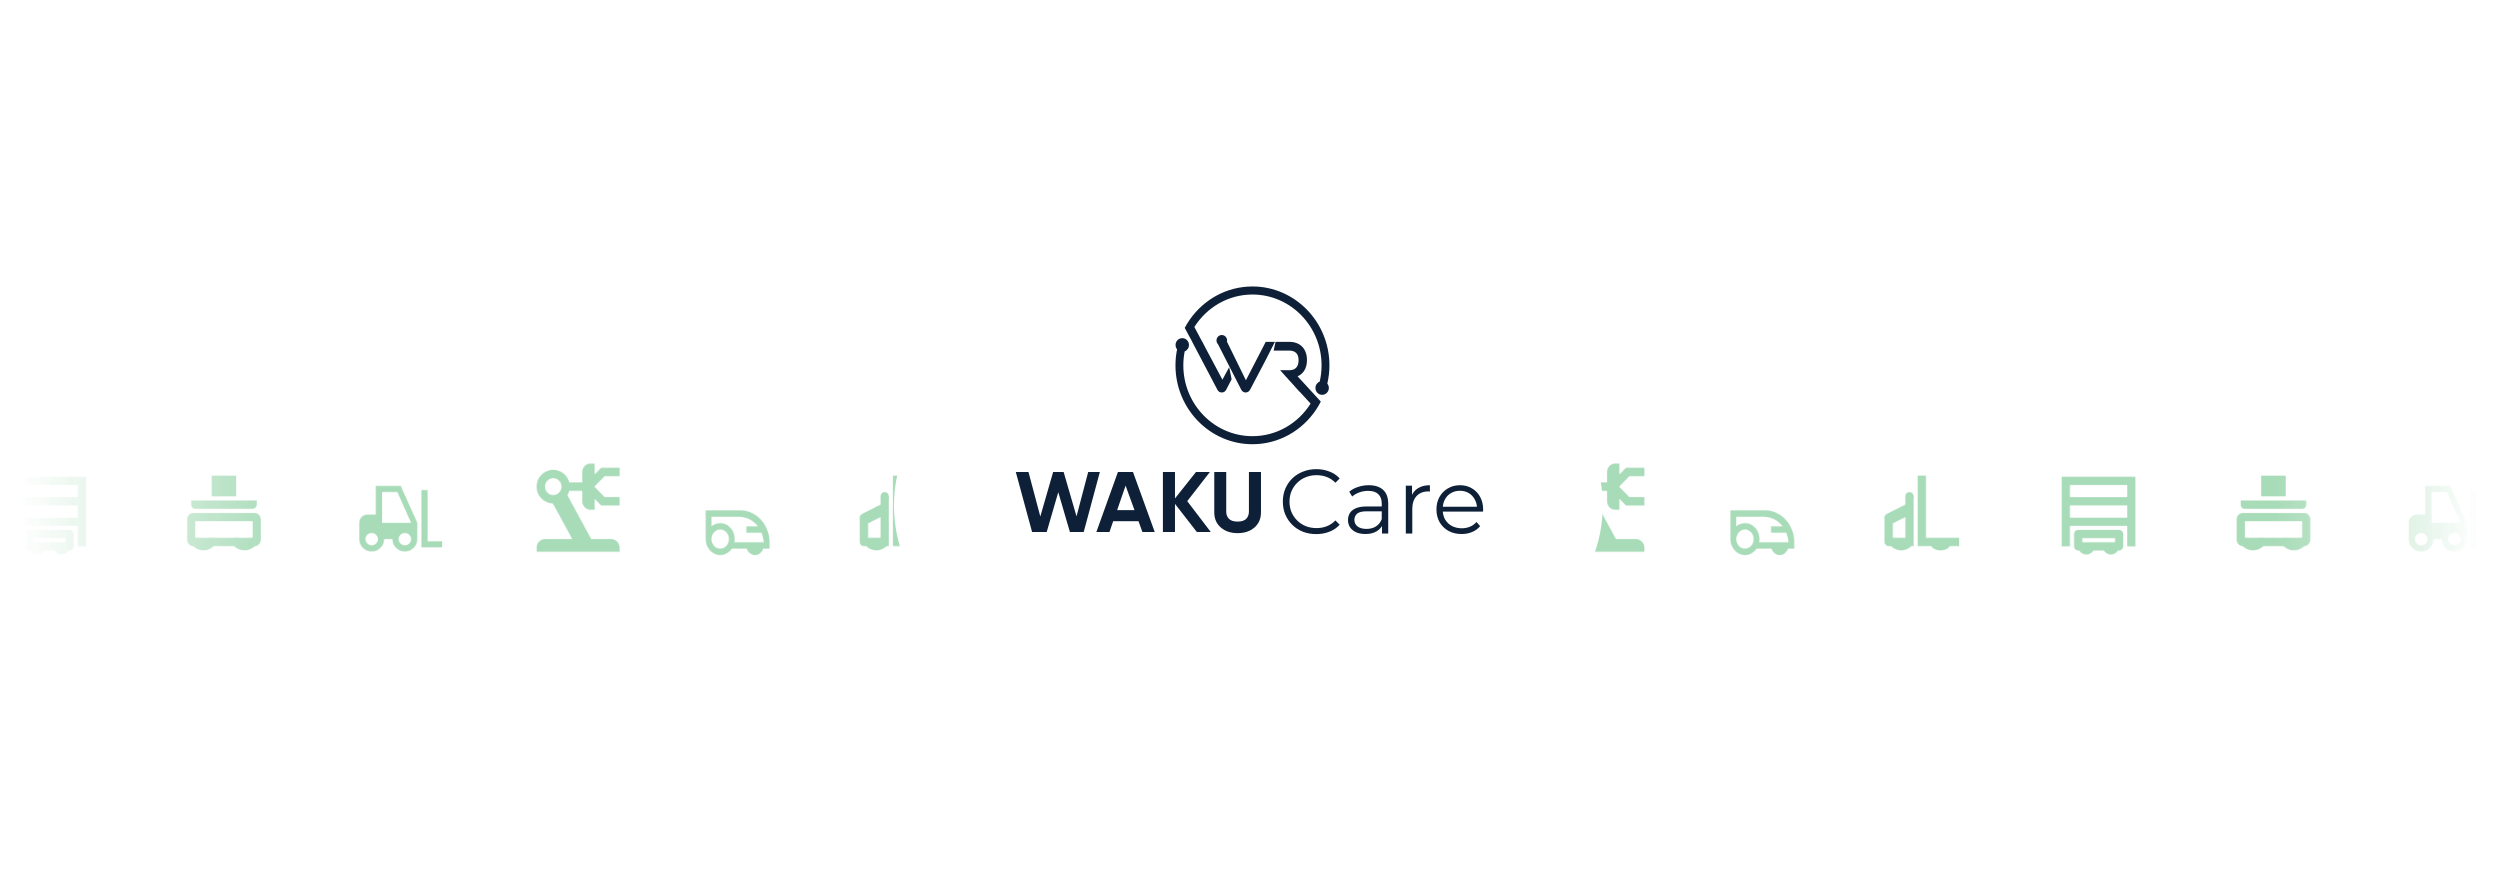 <svg width="3037" height="1065" viewBox="0 0 3037 1065" fill="none" xmlns="http://www.w3.org/2000/svg">
<g clip-path="url(#clip0_34_327)">
<mask id="mask0_34_327" style="mask-type:alpha" maskUnits="userSpaceOnUse" x="0" y="558" width="3037" height="132">
<path d="M1339.37 589.07H1269.73V618.389V663.677H1259.79V579.123H1349.31V663.677H1339.37V589.07Z" fill="#A8DBB8"/>
<path d="M1344.34 638.808L1264.76 638.808L1264.76 628.86L1344.34 628.86L1344.34 638.808Z" fill="#A8DBB8"/>
<path d="M1344.34 613.939L1264.76 613.939L1264.76 603.991L1344.34 603.991L1344.34 613.939Z" fill="#A8DBB8"/>
<path d="M1299.58 663.677C1299.58 669.171 1295.12 673.624 1289.63 673.624C1284.14 673.624 1279.68 669.171 1279.68 663.677C1279.68 658.183 1284.14 661.19 1289.63 661.19C1295.12 661.19 1299.58 658.183 1299.58 663.677Z" fill="#A8DBB8"/>
<path d="M1329.42 663.677C1329.42 669.171 1324.97 673.624 1319.47 673.624C1313.98 673.624 1309.52 669.171 1309.52 663.677C1309.52 658.183 1313.98 661.19 1319.47 661.19C1324.97 661.19 1329.42 658.183 1329.42 663.677Z" fill="#A8DBB8"/>
<path fill-rule="evenodd" clip-rule="evenodd" d="M1279.68 643.781C1276.93 643.781 1274.71 646.008 1274.71 648.755V663.677C1274.71 666.424 1276.93 668.65 1279.68 668.65H1329.42C1332.17 668.65 1334.39 666.424 1334.39 663.677V648.755C1334.39 646.008 1332.17 643.781 1329.42 643.781H1279.68ZM1324.45 653.729H1284.66V658.703H1324.45V653.729Z" fill="#A8DBB8"/>
<path d="M1506.99 657.114C1506.99 663.378 1500.31 668.457 1492.07 668.457C1483.83 668.457 1477.15 663.378 1477.15 657.114C1477.15 650.849 1483.83 654.278 1492.07 654.278C1500.31 654.278 1506.99 650.849 1506.99 657.114Z" fill="#A8DBB8"/>
<path d="M1556.73 657.114C1556.73 663.378 1550.05 668.457 1541.81 668.457C1533.57 668.457 1526.89 663.378 1526.89 657.114C1526.89 650.849 1533.57 654.278 1541.81 654.278C1550.05 654.278 1556.73 650.849 1556.73 657.114Z" fill="#A8DBB8"/>
<path fill-rule="evenodd" clip-rule="evenodd" d="M1479.63 623.111C1475.51 623.111 1472.17 626.721 1472.17 631.173V655.357C1472.17 659.809 1475.51 663.418 1479.63 663.418H1554.24C1558.36 663.418 1561.7 659.809 1561.7 655.357V631.173C1561.7 626.721 1558.36 623.111 1554.24 623.111H1479.63ZM1551.75 633.188H1482.12V653.342H1551.75V633.188Z" fill="#A8DBB8"/>
<rect x="1502.02" y="577.766" width="29.843" height="25.192" fill="#A8DBB8"/>
<path d="M1477.15 607.996H1556.73V613.034C1556.73 615.817 1554.5 618.073 1551.75 618.073H1482.12C1479.37 618.073 1477.15 615.817 1477.15 613.034V607.996Z" fill="#A8DBB8"/>
<path fill-rule="evenodd" clip-rule="evenodd" d="M1094.88 577.766H1084.8V663.418H1101.19C1103.24 666.864 1107.54 668.457 1112.51 668.457C1117.48 668.457 1121.78 666.864 1123.83 663.418H1135.18V653.342H1109.99H1094.88V615.554V577.766ZM1069.69 602.958H1079.76V656.321V663.418H1076.91C1074.16 666.471 1069.69 668.457 1064.65 668.457C1059.6 668.457 1055.13 666.471 1052.38 663.418H1049.53C1046.75 663.418 1044.49 661.163 1044.49 658.38V648.303V640.746V638.227V633.188V628.15L1049.53 630.669V623.111L1069.69 613.035V602.958ZM1069.69 653.342H1054.57V635.707L1069.69 628.15V653.342Z" fill="#A8DBB8"/>
<ellipse cx="1074.72" cy="602.958" rx="5.038" ry="5.038" fill="#A8DBB8"/>
<path d="M1054.57 628.15C1054.57 630.932 1052.31 633.188 1049.53 633.188C1046.75 633.188 1044.49 630.932 1044.49 628.15C1044.49 625.183 1049.53 623.111 1049.53 623.111C1049.53 623.111 1054.57 625.367 1054.57 628.15Z" fill="#A8DBB8"/>
<path d="M1701.42 590.297V625.114H1691.34C1685.75 625.114 1681.27 629.54 1681.27 635.061V654.956C1681.27 658.914 1682.86 662.709 1685.69 665.507C1688.53 668.305 1692.37 669.878 1696.38 669.878C1700.39 669.878 1704.23 668.305 1707.07 665.507C1709.9 662.709 1711.5 658.914 1711.5 654.956H1721.57C1721.57 658.914 1723.17 662.709 1726 665.507C1728.83 668.305 1732.68 669.878 1736.69 669.878C1740.7 669.878 1744.54 668.305 1747.38 665.507C1750.21 662.709 1751.8 658.914 1751.8 654.956V635.061L1731.65 590.297H1701.42ZM1756.84 595.271V664.904H1782.03V657.443H1764.4V595.271H1756.84ZM1708.98 597.758H1727.62L1744.25 635.061H1708.98V597.758ZM1696.38 647.496C1698.39 647.496 1700.31 648.282 1701.72 649.681C1703.14 651.08 1703.94 652.978 1703.94 654.956C1703.94 656.935 1703.14 658.833 1701.72 660.232C1700.31 661.631 1698.39 662.417 1696.38 662.417C1694.38 662.417 1692.45 661.631 1691.04 660.232C1689.62 658.833 1688.82 656.935 1688.82 654.956C1688.82 652.978 1689.62 651.08 1691.04 649.681C1692.45 648.282 1694.38 647.496 1696.38 647.496V647.496ZM1736.69 647.496C1738.69 647.496 1740.61 648.282 1742.03 649.681C1743.45 651.08 1744.25 652.978 1744.25 654.956C1744.25 656.935 1743.45 658.833 1742.03 660.232C1740.61 661.631 1738.69 662.417 1736.69 662.417C1734.68 662.417 1732.76 661.631 1731.34 660.232C1729.93 658.833 1729.13 656.935 1729.13 654.956C1729.13 652.978 1729.93 651.08 1731.34 649.681C1732.76 648.282 1734.68 647.496 1736.69 647.496Z" fill="#A8DBB8"/>
<path d="M1979.43 578.412L1967.29 590.71V591.629L1979.43 603.927H1997.52V614.133H1975.3L1967.29 606.019V619.236H1962.25C1959.58 619.236 1957.02 618.16 1955.13 616.246C1953.24 614.332 1952.17 611.736 1952.17 609.03V596.272H1936.35C1935.9 598.16 1935.14 599.946 1934.14 601.63L1963.16 654.956H1987.44C1990.12 654.956 1992.68 656.032 1994.57 657.946C1996.46 659.86 1997.52 662.456 1997.52 665.162V670.265H1896.75V665.162C1896.75 662.456 1897.81 659.86 1899.7 657.946C1901.59 656.032 1904.16 654.956 1906.83 654.956H1940.13L1916.5 611.581C1907.43 611.428 1899.57 605.151 1897.31 596.272C1894.54 585.352 1901.04 574.227 1911.87 571.421C1922.6 568.614 1933.58 575.146 1936.35 586.066H1952.17V573.309C1952.17 570.602 1953.24 568.006 1955.13 566.092C1957.02 564.178 1959.58 563.103 1962.25 563.103H1967.29V576.32L1975.3 568.206H1997.52V578.412H1979.43ZM1916.91 580.963C1914.23 580.963 1911.67 582.039 1909.78 583.953C1907.89 585.867 1906.83 588.463 1906.83 591.169C1906.83 593.876 1907.89 596.472 1909.78 598.386C1911.67 600.3 1914.23 601.375 1916.91 601.375C1919.58 601.375 1922.14 600.3 1924.03 598.386C1925.92 596.472 1926.98 593.876 1926.98 591.169C1926.98 588.463 1925.92 585.867 1924.03 583.953C1922.14 582.039 1919.58 580.963 1916.91 580.963Z" fill="#A8DBB8"/>
<path d="M857.298 654.892C857.298 665.589 865.191 674.27 874.915 674.27C880.693 674.27 885.802 671.208 889.008 666.519H907.224C908.669 671.053 912.615 674.27 917.195 674.27C921.811 674.27 925.722 671.053 927.166 666.519H934.812V658.767C934.812 637.451 918.957 620.011 899.578 620.011H857.298V654.892ZM927.765 658.767H892.179C892.426 657.527 892.532 656.209 892.532 654.892C892.532 644.195 884.639 635.513 874.915 635.513C870.934 635.513 867.305 636.947 864.345 639.389V627.762H897.817C906.977 627.762 915.152 632.258 920.718 639.389H906.625V647.14H925.123C926.602 650.706 927.483 654.659 927.765 658.767ZM874.915 643.265C880.764 643.265 885.485 648.458 885.485 654.892C885.485 661.325 880.764 666.519 874.915 666.519C869.066 666.519 864.345 661.325 864.345 654.892C864.345 648.458 869.066 643.265 874.915 643.265Z" fill="#A8DBB8"/>
<path d="M2584.23 589.07H2514.6V618.389V663.677H2504.65V579.123H2594.18V663.677H2584.23V589.07Z" fill="#A8DBB8"/>
<path d="M2589.21 638.808L2509.63 638.808L2509.63 628.86L2589.21 628.86L2589.21 638.808Z" fill="#A8DBB8"/>
<path d="M2589.21 613.939L2509.63 613.939L2509.63 603.991L2589.21 603.991L2589.21 613.939Z" fill="#A8DBB8"/>
<path d="M2544.44 663.677C2544.44 669.171 2539.99 673.624 2534.49 673.624C2529 673.624 2524.55 669.171 2524.55 663.677C2524.55 658.183 2529 661.19 2534.49 661.19C2539.99 661.19 2544.44 658.183 2544.44 663.677Z" fill="#A8DBB8"/>
<path d="M2574.29 663.677C2574.29 669.171 2569.83 673.624 2564.34 673.624C2558.84 673.624 2554.39 669.171 2554.39 663.677C2554.39 658.183 2558.84 661.19 2564.34 661.19C2569.83 661.19 2574.29 658.183 2574.29 663.677Z" fill="#A8DBB8"/>
<path fill-rule="evenodd" clip-rule="evenodd" d="M2524.55 643.781C2521.8 643.781 2519.57 646.008 2519.57 648.755V663.677C2519.57 666.424 2521.8 668.65 2524.55 668.65H2574.29C2577.03 668.65 2579.26 666.424 2579.26 663.677V648.755C2579.26 646.008 2577.03 643.781 2574.29 643.781H2524.55ZM2569.31 653.729H2529.52V658.703H2569.31V653.729Z" fill="#A8DBB8"/>
<path d="M2751.85 657.114C2751.85 663.378 2745.17 668.457 2736.93 668.457C2728.69 668.457 2722.01 663.378 2722.01 657.114C2722.01 650.849 2728.69 654.278 2736.93 654.278C2745.17 654.278 2751.85 650.849 2751.85 657.114Z" fill="#A8DBB8"/>
<path d="M2801.59 657.114C2801.59 663.378 2794.91 668.457 2786.67 668.457C2778.43 668.457 2771.75 663.378 2771.75 657.114C2771.75 650.849 2778.43 654.278 2786.67 654.278C2794.91 654.278 2801.59 650.849 2801.59 657.114Z" fill="#A8DBB8"/>
<path fill-rule="evenodd" clip-rule="evenodd" d="M2724.5 623.111C2720.38 623.111 2717.04 626.721 2717.04 631.173V655.357C2717.04 659.809 2720.38 663.418 2724.5 663.418H2799.11C2803.23 663.418 2806.57 659.809 2806.57 655.357V631.173C2806.57 626.721 2803.23 623.111 2799.11 623.111H2724.5ZM2796.62 633.188H2726.99V653.342H2796.62V633.188Z" fill="#A8DBB8"/>
<rect x="2746.88" y="577.766" width="29.843" height="25.192" fill="#A8DBB8"/>
<path d="M2722.01 607.996H2801.59V613.034C2801.59 615.817 2799.37 618.073 2796.62 618.073H2726.99C2724.24 618.073 2722.01 615.817 2722.01 613.034V607.996Z" fill="#A8DBB8"/>
<path fill-rule="evenodd" clip-rule="evenodd" d="M2339.74 577.766H2329.67V663.418H2346.06C2348.11 666.864 2352.41 668.457 2357.38 668.457C2362.35 668.457 2366.64 666.864 2368.69 663.418H2380.05V653.342H2354.86H2339.74V615.554V577.766ZM2314.55 602.958H2324.63V656.321V663.418H2321.77C2319.03 666.471 2314.56 668.457 2309.51 668.457C2304.47 668.457 2300 666.471 2297.25 663.418H2294.4C2291.61 663.418 2289.36 661.163 2289.36 658.38V648.303V640.746V638.227V633.188V628.15L2294.4 630.669V623.111L2314.55 613.035V602.958ZM2314.55 653.342H2299.44V635.707L2314.55 628.15V653.342Z" fill="#A8DBB8"/>
<ellipse cx="2319.59" cy="602.958" rx="5.038" ry="5.038" fill="#A8DBB8"/>
<path d="M2299.44 628.15C2299.44 630.932 2297.18 633.188 2294.4 633.188C2291.61 633.188 2289.36 630.932 2289.36 628.15C2289.36 625.183 2294.4 623.111 2294.4 623.111C2294.4 623.111 2299.44 625.367 2299.44 628.15Z" fill="#A8DBB8"/>
<path d="M2946.28 590.297V625.114H2936.21C2930.62 625.114 2926.13 629.54 2926.13 635.061V654.956C2926.13 658.914 2927.72 662.709 2930.56 665.507C2933.39 668.306 2937.24 669.878 2941.25 669.878C2945.25 669.878 2949.1 668.306 2951.93 665.507C2954.77 662.709 2956.36 658.914 2956.36 654.956H2966.44C2966.44 658.914 2968.03 662.709 2970.86 665.507C2973.7 668.306 2977.54 669.878 2981.55 669.878C2985.56 669.878 2989.41 668.306 2992.24 665.507C2995.08 662.709 2996.67 658.914 2996.67 654.956V635.061L2976.51 590.297H2946.28ZM3001.71 595.271V664.904H3026.9V657.443H3009.26V595.271H3001.71ZM2953.84 597.758H2972.48L2989.11 635.061H2953.84V597.758ZM2941.25 647.496C2943.25 647.496 2945.17 648.282 2946.59 649.681C2948.01 651.08 2948.8 652.978 2948.8 654.956C2948.8 656.935 2948.01 658.833 2946.59 660.232C2945.17 661.631 2943.25 662.417 2941.25 662.417C2939.24 662.417 2937.32 661.631 2935.9 660.232C2934.48 658.833 2933.69 656.935 2933.69 654.956C2933.69 652.978 2934.48 651.08 2935.9 649.681C2937.32 648.282 2939.24 647.496 2941.25 647.496V647.496ZM2981.55 647.496C2983.56 647.496 2985.48 648.282 2986.9 649.681C2988.31 651.08 2989.11 652.978 2989.11 654.956C2989.11 656.935 2988.31 658.833 2986.9 660.232C2985.48 661.631 2983.56 662.417 2981.55 662.417C2979.55 662.417 2977.63 661.631 2976.21 660.232C2974.79 658.833 2974 656.935 2974 654.956C2974 652.978 2974.79 651.08 2976.21 649.681C2977.63 648.282 2979.55 647.496 2981.55 647.496Z" fill="#A8DBB8"/>
<path d="M2102.16 654.892C2102.16 665.589 2110.06 674.27 2119.78 674.27C2125.56 674.27 2130.67 671.208 2133.87 666.519H2152.09C2153.53 671.053 2157.48 674.27 2162.06 674.27C2166.68 674.27 2170.59 671.053 2172.03 666.519H2179.68V658.767C2179.68 637.451 2163.82 620.011 2144.44 620.011H2102.16V654.892ZM2172.63 658.767H2137.04C2137.29 657.527 2137.4 656.209 2137.4 654.892C2137.4 644.195 2129.5 635.513 2119.78 635.513C2115.8 635.513 2112.17 636.947 2109.21 639.389V627.762H2142.68C2151.84 627.762 2160.02 632.258 2165.58 639.389H2151.49V647.14H2169.99C2171.47 650.706 2172.35 654.659 2172.63 658.767ZM2119.78 643.265C2125.63 643.265 2130.35 648.458 2130.35 654.892C2130.35 661.325 2125.63 666.519 2119.78 666.519C2113.93 666.519 2109.21 661.325 2109.21 654.892C2109.21 648.458 2113.93 643.265 2119.78 643.265Z" fill="#A8DBB8"/>
<path d="M94.502 589.07H24.869V618.389V663.677H14.921V579.123H104.449V663.677H94.502V589.07Z" fill="#A8DBB8"/>
<path d="M99.475 638.808L19.895 638.808L19.895 628.86L99.475 628.86L99.475 638.808Z" fill="#A8DBB8"/>
<path d="M99.475 613.939L19.895 613.939L19.895 603.991L99.475 603.991L99.475 613.939Z" fill="#A8DBB8"/>
<path d="M54.712 663.677C54.712 669.171 50.258 673.624 44.764 673.624C39.27 673.624 34.816 669.171 34.816 663.677C34.816 658.183 39.27 661.19 44.764 661.19C50.258 661.19 54.712 658.183 54.712 663.677Z" fill="#A8DBB8"/>
<path d="M84.554 663.677C84.554 669.171 80.101 673.624 74.607 673.624C69.113 673.624 64.659 669.171 64.659 663.677C64.659 658.183 69.113 661.19 74.607 661.19C80.101 661.19 84.554 658.183 84.554 663.677Z" fill="#A8DBB8"/>
<path fill-rule="evenodd" clip-rule="evenodd" d="M34.817 643.781C32.07 643.781 29.843 646.008 29.843 648.755V663.677C29.843 666.424 32.07 668.65 34.816 668.65H84.554C87.301 668.65 89.528 666.424 89.528 663.677V648.755C89.528 646.008 87.301 643.781 84.554 643.781H34.817ZM79.581 653.729H39.79V658.703H79.581V653.729Z" fill="#A8DBB8"/>
<path d="M262.125 657.114C262.125 663.378 255.444 668.457 247.203 668.457C238.962 668.457 232.282 663.378 232.282 657.114C232.282 650.849 238.962 654.278 247.203 654.278C255.444 654.278 262.125 650.849 262.125 657.114Z" fill="#A8DBB8"/>
<path d="M311.862 657.114C311.862 663.378 305.182 668.457 296.941 668.457C288.7 668.457 282.02 663.378 282.02 657.114C282.02 650.849 288.7 654.278 296.941 654.278C305.182 654.278 311.862 650.849 311.862 657.114Z" fill="#A8DBB8"/>
<path fill-rule="evenodd" clip-rule="evenodd" d="M234.769 623.111C230.649 623.111 227.308 626.721 227.308 631.173V655.357C227.308 659.809 230.649 663.418 234.769 663.418H309.376C313.496 663.418 316.836 659.809 316.836 655.357V631.173C316.836 626.721 313.496 623.111 309.376 623.111H234.769ZM306.889 633.188H237.256V653.342H306.889V633.188Z" fill="#A8DBB8"/>
<rect x="257.151" y="577.766" width="29.843" height="25.192" fill="#A8DBB8"/>
<path d="M232.282 607.996H311.862V613.034C311.862 615.817 309.636 618.073 306.889 618.073H237.256C234.509 618.073 232.282 615.817 232.282 613.034V607.996Z" fill="#A8DBB8"/>
<path d="M456.554 590.297V625.114H446.477C440.885 625.114 436.4 629.54 436.4 635.061V654.956C436.4 658.914 437.993 662.709 440.828 665.507C443.662 668.305 447.507 669.878 451.516 669.878C455.524 669.878 459.369 668.305 462.204 665.507C465.038 662.709 466.631 658.914 466.631 654.956H476.707C476.707 658.914 478.3 662.709 481.134 665.507C483.969 668.305 487.814 669.878 491.822 669.878C495.831 669.878 499.676 668.305 502.51 665.507C505.345 662.709 506.938 658.914 506.938 654.956V635.061L486.784 590.297H456.554ZM511.976 595.271V664.904H537.168V657.443H519.534V595.271H511.976ZM464.111 597.758H482.753L499.38 635.061H464.111V597.758ZM451.516 647.496C453.52 647.496 455.442 648.282 456.86 649.681C458.277 651.08 459.073 652.978 459.073 654.956C459.073 656.935 458.277 658.833 456.86 660.232C455.442 661.631 453.52 662.417 451.516 662.417C449.511 662.417 447.589 661.631 446.172 660.232C444.754 658.833 443.958 656.935 443.958 654.956C443.958 652.978 444.754 651.08 446.172 649.681C447.589 648.282 449.511 647.496 451.516 647.496V647.496ZM491.822 647.496C493.827 647.496 495.749 648.282 497.166 649.681C498.584 651.08 499.38 652.978 499.38 654.956C499.38 656.935 498.584 658.833 497.166 660.232C495.749 661.631 493.827 662.417 491.822 662.417C489.818 662.417 487.896 661.631 486.478 660.232C485.061 658.833 484.265 656.935 484.265 654.956C484.265 652.978 485.061 651.08 486.478 649.681C487.896 648.282 489.818 647.496 491.822 647.496Z" fill="#A8DBB8"/>
<path d="M734.567 578.412L722.425 590.71V591.629L734.567 603.927H752.655V614.133H730.436L722.425 606.019V619.236H717.387C714.714 619.236 712.151 618.16 710.261 616.246C708.372 614.332 707.31 611.736 707.31 609.03V596.272H691.489C691.036 598.16 690.28 599.946 689.273 601.63L718.294 654.956H742.578C745.251 654.956 747.814 656.032 749.704 657.946C751.594 659.86 752.655 662.456 752.655 665.162V670.265H651.888V665.162C651.888 662.456 652.949 659.86 654.839 657.946C656.729 656.032 659.292 654.956 661.965 654.956H695.268L671.638 611.581C662.569 611.428 654.709 605.151 652.442 596.272C649.671 585.352 656.17 574.227 667.003 571.421C677.735 568.614 688.718 575.146 691.489 586.066H707.31V573.309C707.31 570.602 708.372 568.006 710.261 566.092C712.151 564.178 714.714 563.103 717.387 563.103H722.425V576.32L730.436 568.206H752.655V578.412H734.567ZM672.041 580.963C669.369 580.963 666.806 582.039 664.916 583.953C663.026 585.867 661.965 588.463 661.965 591.169C661.965 593.876 663.026 596.472 664.916 598.386C666.806 600.3 669.369 601.375 672.041 601.375C674.714 601.375 677.277 600.3 679.167 598.386C681.056 596.472 682.118 593.876 682.118 591.169C682.118 588.463 681.056 585.867 679.167 583.953C677.277 582.039 674.714 580.963 672.041 580.963Z" fill="#A8DBB8"/>
</mask>
<g mask="url(#mask0_34_327)">
<rect y="506.841" width="3013.72" height="241.842" fill="url(#paint0_linear_34_327)"/>
</g>
<g filter="url(#filter0_d_34_327)">
<path d="M1947 590.159C1947 684.639 1871.23 761 1777.81 761H1255.19C1161.77 761 1086 684.639 1086 590.159C1086 505.17 1147.56 434.85 1228.5 421.907C1227.2 415.867 1226.77 409.827 1226.77 403.356C1226.77 343.821 1274.56 295.071 1333.97 295.071C1360.23 295.071 1384.77 304.993 1403.28 320.956C1436.43 245.458 1479.05 176 1598.73 176C1743.8 176 1812.25 289.031 1812.25 408.533C1812.25 413.279 1812.25 418.456 1811.82 423.201C1888.88 439.164 1947 507.759 1947 590.159Z" fill="white"/>
</g>
<g filter="url(#filter1_d_34_327)">
<path fill-rule="evenodd" clip-rule="evenodd" d="M1253.78 644.273L1234 571.375H1249.4L1263.77 625.425L1279.35 571.375H1292.11L1307.75 625.288L1321.93 571.375H1336.11L1316.49 644.273H1299.73L1285.58 595.904L1271.53 644.273H1253.78ZM1357.1 617.719H1378.17L1367.37 587.934L1357.1 617.719ZM1387.8 644.273L1383.05 631.153H1352.29L1347.8 644.273H1331.86L1358.06 571.375H1376.36L1402.77 644.273H1387.8ZM1503.41 645.675C1495.14 645.675 1488.35 643.388 1483.05 638.808C1477.75 634.229 1475.1 628.09 1475.1 620.389V571.375H1489.62V619.247C1489.62 623.06 1490.74 626.079 1492.97 628.298C1495.19 630.517 1498.67 631.629 1503.41 631.629C1508.15 631.629 1511.63 630.517 1513.86 628.298C1516.08 626.079 1517.19 623.06 1517.19 619.247V571.375H1531.83V620.389C1531.83 628.09 1529.18 634.229 1523.88 638.808C1518.57 643.388 1511.75 645.675 1503.41 645.675ZM1470.84 644.273H1453.94L1427.37 610.128V644.273H1412.7V571.375H1427.37V603.498L1452.88 571.375H1469.78L1442.25 606.78L1470.84 644.273Z" fill="#0E2037"/>
<path d="M1775.58 646.724C1769.52 646.724 1764.2 645.468 1759.62 642.956C1755.03 640.37 1751.45 636.86 1748.86 632.427C1746.28 627.92 1744.99 622.785 1744.99 617.021C1744.99 611.258 1746.2 606.16 1748.64 601.727C1751.16 597.293 1754.55 593.821 1758.84 591.308C1763.2 588.722 1768.08 587.429 1773.47 587.429C1778.94 587.429 1783.78 588.685 1787.99 591.197C1792.27 593.636 1795.64 597.109 1798.07 601.616C1800.51 606.049 1801.73 611.184 1801.73 617.021C1801.73 617.391 1801.69 617.797 1801.62 618.241C1801.62 618.61 1801.62 619.016 1801.62 619.46H1750.97V613.586H1797.41L1794.31 615.913C1794.31 611.701 1793.38 607.97 1791.53 604.719C1789.76 601.394 1787.32 598.808 1784.22 596.961C1781.12 595.114 1777.53 594.19 1773.47 594.19C1769.48 594.19 1765.9 595.114 1762.72 596.961C1759.54 598.808 1757.07 601.394 1755.29 604.719C1753.52 608.044 1752.63 611.849 1752.63 616.135V617.354C1752.63 621.787 1753.59 625.703 1755.51 629.102C1757.51 632.427 1760.24 635.05 1763.72 636.971C1767.26 638.818 1771.29 639.742 1775.8 639.742C1779.34 639.742 1782.63 639.114 1785.66 637.858C1788.76 636.602 1791.42 634.681 1793.64 632.095L1798.07 637.193C1795.49 640.296 1792.24 642.661 1788.32 644.286C1784.48 645.912 1780.23 646.724 1775.58 646.724Z" fill="#0E2037"/>
<path d="M1707.78 646.17V587.983H1715.32V603.832L1714.54 601.062C1716.17 596.628 1718.9 593.266 1722.74 590.976C1726.59 588.611 1731.35 587.429 1737.04 587.429V595.077C1736.75 595.077 1736.45 595.077 1736.16 595.077C1735.86 595.003 1735.56 594.966 1735.27 594.966C1729.14 594.966 1724.33 596.85 1720.86 600.618C1717.39 604.313 1715.65 609.596 1715.65 616.467V646.17H1707.78Z" fill="#0E2037"/>
<path d="M1678.87 646.17V633.314L1678.54 631.208V609.706C1678.54 604.756 1677.14 600.951 1674.33 598.291C1671.59 595.631 1667.49 594.301 1662.03 594.301C1658.26 594.301 1654.67 594.929 1651.27 596.185C1647.88 597.441 1644.99 599.104 1642.63 601.172L1639.08 595.298C1642.04 592.786 1645.59 590.865 1649.72 589.535C1653.86 588.131 1658.22 587.429 1662.8 587.429C1670.34 587.429 1676.14 589.313 1680.2 593.082C1684.34 596.776 1686.41 602.428 1686.41 610.039V646.17H1678.87ZM1658.81 646.724C1654.45 646.724 1650.65 646.022 1647.4 644.619C1644.22 643.141 1641.78 641.146 1640.08 638.634C1638.38 636.048 1637.53 633.092 1637.53 629.767C1637.53 626.738 1638.23 624.004 1639.64 621.565C1641.11 619.053 1643.48 617.058 1646.73 615.581C1650.06 614.029 1654.49 613.253 1660.03 613.253H1680.09V619.127H1660.25C1654.64 619.127 1650.72 620.125 1648.5 622.12C1646.36 624.115 1645.29 626.59 1645.29 629.545C1645.29 632.87 1646.58 635.53 1649.17 637.525C1651.75 639.52 1655.38 640.518 1660.03 640.518C1664.46 640.518 1668.27 639.52 1671.45 637.525C1674.7 635.456 1677.06 632.501 1678.54 628.659L1680.31 634.09C1678.83 637.932 1676.25 640.998 1672.55 643.289C1668.93 645.579 1664.35 646.724 1658.81 646.724Z" fill="#0E2037"/>
<path d="M1598.97 646.835C1593.13 646.835 1587.74 645.875 1582.79 643.954C1577.84 641.959 1573.55 639.188 1569.93 635.641C1566.31 632.095 1563.47 627.92 1561.4 623.117C1559.4 618.315 1558.4 613.068 1558.4 607.379C1558.4 601.69 1559.4 596.444 1561.4 591.641C1563.47 586.838 1566.31 582.664 1569.93 579.117C1573.63 575.57 1577.95 572.836 1582.9 570.915C1587.85 568.92 1593.24 567.923 1599.08 567.923C1604.7 567.923 1609.98 568.883 1614.93 570.804C1619.88 572.652 1624.05 575.459 1627.45 579.228L1622.24 584.437C1619.07 581.186 1615.56 578.858 1611.72 577.454C1607.87 575.977 1603.74 575.238 1599.3 575.238C1594.65 575.238 1590.32 576.051 1586.33 577.676C1582.34 579.228 1578.87 581.481 1575.92 584.437C1572.96 587.318 1570.63 590.717 1568.93 594.633C1567.31 598.476 1566.5 602.724 1566.5 607.379C1566.5 612.034 1567.31 616.32 1568.93 620.236C1570.63 624.078 1572.96 627.477 1575.92 630.432C1578.87 633.314 1582.34 635.567 1586.33 637.193C1590.32 638.745 1594.65 639.52 1599.3 639.52C1603.74 639.52 1607.87 638.782 1611.72 637.304C1615.56 635.826 1619.07 633.462 1622.24 630.21L1627.45 635.42C1624.05 639.188 1619.88 642.033 1614.93 643.954C1609.98 645.875 1604.66 646.835 1598.97 646.835Z" fill="#0E2037"/>
<path fill-rule="evenodd" clip-rule="evenodd" d="M1597.53 478.251L1576.33 455.144C1579.78 453.625 1582.5 451.289 1584.48 448.127C1586.63 444.704 1587.7 440.463 1587.7 435.4C1587.7 432.007 1587.21 428.947 1586.23 426.221C1585.26 423.495 1583.85 421.171 1582 419.253C1580.15 417.333 1577.9 415.86 1575.24 414.829C1572.58 413.802 1569.57 413.286 1566.2 413.286H1549.56L1547.24 423.883H1566.2C1569.78 423.883 1572.57 424.845 1574.55 426.762C1576.53 428.68 1577.52 431.617 1577.52 435.566C1577.52 439.518 1576.57 442.535 1574.67 444.622C1572.77 446.709 1569.95 447.75 1566.2 447.75H1555.11L1563.51 457.098H1563.68L1564.38 457.882L1564.28 457.971L1569.82 464.01L1576.79 471.851L1578.77 473.955H1578.94L1592.1 488.3C1577.15 512.082 1551.07 527.863 1521.47 527.863C1475.17 527.863 1437.5 489.269 1437.5 441.824C1437.5 436.03 1438.08 430.373 1439.15 424.899C1442.2 423.691 1444.36 420.669 1444.36 417.12C1444.36 412.509 1440.71 408.774 1436.21 408.774C1435.41 408.774 1434.63 408.896 1433.89 409.12L1433.7 408.764C1433.64 408.924 1433.6 409.084 1433.54 409.243C1430.36 410.377 1428.07 413.471 1428.07 417.12C1428.07 419.127 1428.76 420.968 1429.91 422.408C1428.64 428.681 1427.96 435.17 1427.96 441.824C1427.96 494.662 1469.91 537.647 1521.47 537.647C1553.59 537.647 1581.97 520.969 1598.82 495.622C1600.9 492.494 1602.8 489.234 1604.51 485.857L1597.53 478.251Z" fill="#0E2037"/>
<path fill-rule="evenodd" clip-rule="evenodd" d="M1614.99 441.824C1614.99 388.986 1573.03 346 1521.47 346C1490.39 346 1462.8 361.625 1445.79 385.611C1443.4 388.978 1441.21 392.506 1439.26 396.184C1439.24 396.218 1439.23 396.249 1439.21 396.283L1444.79 406.771C1444.81 406.736 1444.82 406.699 1444.84 406.664L1448.37 413.286H1448.28L1478.9 471.452C1480.1 473.677 1481.89 474.789 1484.28 474.789C1485.36 474.789 1486.37 474.509 1487.29 473.955C1488.21 473.399 1488.97 472.564 1489.57 471.452L1496.18 458.69L1493.21 444.067L1484.99 459.227L1464.38 420.529L1460.66 413.286H1460.52L1450.91 395.233C1465.88 371.515 1491.91 355.785 1521.47 355.785C1567.77 355.785 1605.44 394.381 1605.44 441.824C1605.44 448.601 1604.65 455.195 1603.2 461.524C1600.16 462.734 1598 465.755 1598 469.3C1598 473.91 1601.64 477.647 1606.14 477.647C1610.64 477.647 1614.29 473.91 1614.29 469.3C1614.29 467.287 1613.59 465.441 1612.43 463.998C1614.09 456.878 1614.99 449.456 1614.99 441.824Z" fill="#0E2037"/>
<path fill-rule="evenodd" clip-rule="evenodd" d="M1540.2 413.285H1537.62L1532.68 422.854L1531.99 424.174L1513.52 459.935L1490.63 413.285H1490.42C1490.56 412.736 1490.64 412.16 1490.64 411.563C1490.64 407.927 1487.77 404.978 1484.22 404.978C1480.67 404.978 1477.79 407.927 1477.79 411.563C1477.79 413.375 1478.51 415.018 1479.66 416.209L1493.56 443.411L1503.41 462.708L1507.89 471.451C1508.49 472.565 1509.25 473.399 1510.17 473.955C1511.1 474.51 1512.1 474.789 1513.19 474.789C1514.28 474.789 1515.29 474.51 1516.24 473.955C1517.19 473.399 1517.97 472.565 1518.57 471.451L1532.68 444.644L1537.15 436.141L1548.77 413.285H1540.2Z" fill="#0E2037"/>
</g>
</g>
<defs>
<filter id="filter0_d_34_327" x="836" y="-50" width="1361" height="1085" filterUnits="userSpaceOnUse" color-interpolation-filters="sRGB">
<feFlood flood-opacity="0" result="BackgroundImageFix"/>
<feColorMatrix in="SourceAlpha" type="matrix" values="0 0 0 0 0 0 0 0 0 0 0 0 0 0 0 0 0 0 127 0" result="hardAlpha"/>
<feOffset dy="24"/>
<feGaussianBlur stdDeviation="125"/>
<feComposite in2="hardAlpha" operator="out"/>
<feColorMatrix type="matrix" values="0 0 0 0 0.659 0 0 0 0 0.859 0 0 0 0 0.722 0 0 0 1 0"/>
<feBlend mode="normal" in2="BackgroundImageFix" result="effect1_dropShadow_34_327"/>
<feBlend mode="normal" in="SourceGraphic" in2="effect1_dropShadow_34_327" result="shape"/>
</filter>
<filter id="filter1_d_34_327" x="1228" y="342" width="579.731" height="312.835" filterUnits="userSpaceOnUse" color-interpolation-filters="sRGB">
<feFlood flood-opacity="0" result="BackgroundImageFix"/>
<feColorMatrix in="SourceAlpha" type="matrix" values="0 0 0 0 0 0 0 0 0 0 0 0 0 0 0 0 0 0 127 0" result="hardAlpha"/>
<feOffset dy="2"/>
<feGaussianBlur stdDeviation="3"/>
<feComposite in2="hardAlpha" operator="out"/>
<feColorMatrix type="matrix" values="0 0 0 0 0 0 0 0 0 0 0 0 0 0 0 0 0 0 0.25 0"/>
<feBlend mode="normal" in2="BackgroundImageFix" result="effect1_dropShadow_34_327"/>
<feBlend mode="normal" in="SourceGraphic" in2="effect1_dropShadow_34_327" result="shape"/>
</filter>
<linearGradient id="paint0_linear_34_327" x1="22.113" y1="627.762" x2="3013.72" y2="627.762" gradientUnits="userSpaceOnUse">
<stop stop-color="#A8DBB8" stop-opacity="0"/>
<stop offset="0.109" stop-color="#A8DBB8"/>
<stop offset="0.917" stop-color="#A8DBB8"/>
<stop offset="1" stop-color="#A8DBB8" stop-opacity="0"/>
</linearGradient>
<clipPath id="clip0_34_327">
<rect width="3036.97" height="1065" fill="white"/>
</clipPath>
</defs>
</svg>
